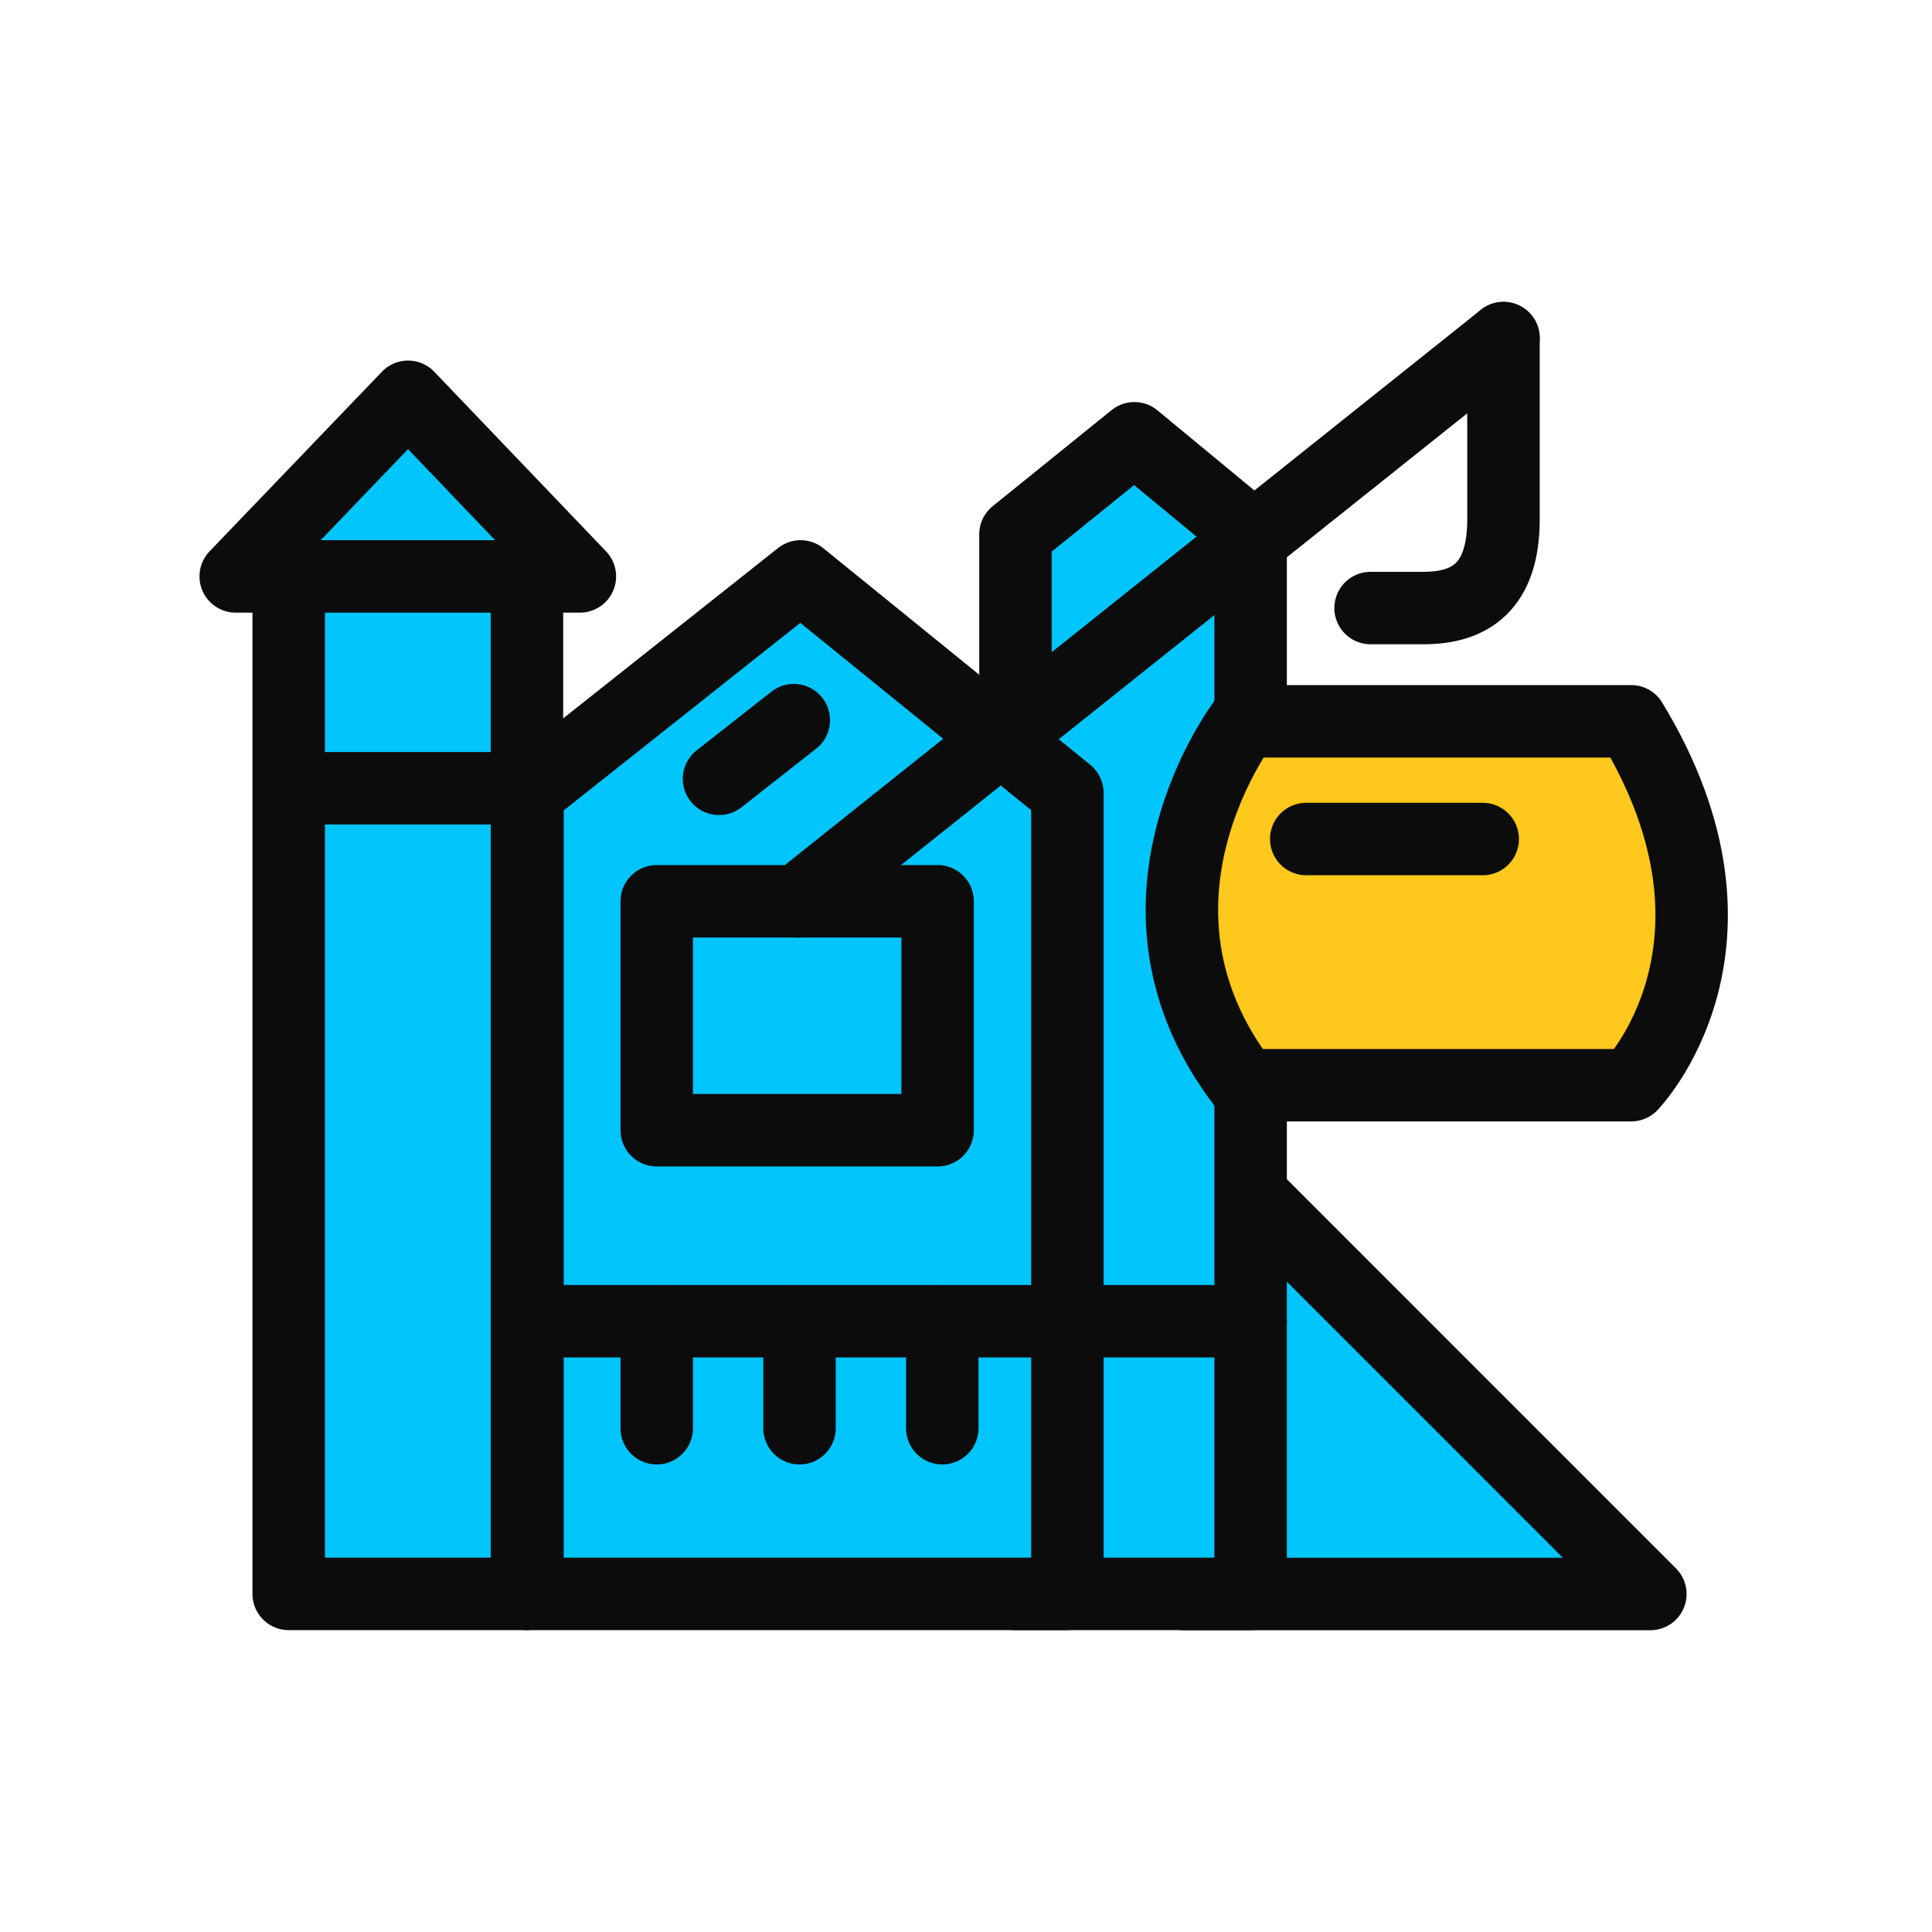 <svg width="40" height="40" viewBox="0 0 40 40" fill="none" xmlns="http://www.w3.org/2000/svg">
<path d="M24.496 33.002H34.169L24.496 23.328V33.002Z" fill="#01C5FD" stroke="#0C0C0C" stroke-width="1.5" stroke-linejoin="round"/>
<path d="M25.893 33V11.063L23.486 9.074L21.024 11.063V33H25.893Z" fill="#01C5FD" stroke="#0C0C0C" stroke-width="1.5" stroke-linecap="round" stroke-linejoin="round"/>
<path d="M12.006 11.934L8.449 8.215L4.88 11.934H12.006Z" fill="#01C5FD" stroke="#0C0C0C" stroke-width="1.5" stroke-linecap="round" stroke-linejoin="round"/>
<path d="M9.233 33H5.977V11.934H10.91V33H9.233Z" fill="#01C5FD" stroke="#0C0C0C" stroke-width="1.5" stroke-linecap="round" stroke-linejoin="round"/>
<path d="M22.099 33V16.416L16.575 11.934L10.921 16.416V33H22.099Z" fill="#01C5FD" stroke="#0C0C0C" stroke-width="1.5" stroke-linecap="round" stroke-linejoin="round"/>
<path d="M16.435 14.91L14.887 16.125" stroke="#0C0C0C" stroke-width="1.5" stroke-linecap="round" stroke-linejoin="round"/>
<path d="M19.412 18.66H13.597V23.4H19.412V18.66Z" fill="#01C5FD" stroke="#0C0C0C" stroke-width="1.5" stroke-linecap="round" stroke-linejoin="round"/>
<path d="M25.893 27.355H10.921" stroke="#0C0C0C" stroke-width="1.5" stroke-linecap="round" stroke-linejoin="round"/>
<path d="M10.921 16.32H6.116" stroke="#0C0C0C" stroke-width="1.5" stroke-linecap="round" stroke-linejoin="round"/>
<path d="M31.128 7L16.51 18.662" stroke="#0C0C0C" stroke-width="1.5" stroke-linecap="round" stroke-linejoin="round"/>
<path d="M33.772 14.934H25.764C25.764 14.934 22.852 18.706 25.764 22.468H33.772C33.772 22.468 36.588 19.566 33.772 14.934Z" fill="#FFC81C" stroke="#0C0C0C" stroke-width="1.5" stroke-linecap="round" stroke-linejoin="round"/>
<path d="M27.044 17.371H30.698" stroke="#0C0C0C" stroke-width="1.5" stroke-linecap="round" stroke-linejoin="round"/>
<path d="M31.128 7V10.751C31.128 12.148 30.44 12.589 29.472 12.589H28.376" stroke="#0C0C0C" stroke-width="1.5" stroke-linecap="round" stroke-linejoin="round"/>
<path d="M13.597 29.57V27.355" stroke="#0C0C0C" stroke-width="1.5" stroke-linecap="round" stroke-linejoin="round"/>
<path d="M16.553 29.57V27.355" stroke="#0C0C0C" stroke-width="1.5" stroke-linecap="round" stroke-linejoin="round"/>
<path d="M19.509 29.57V27.355" stroke="#0C0C0C" stroke-width="1.5" stroke-linecap="round" stroke-linejoin="round"/>
</svg>
